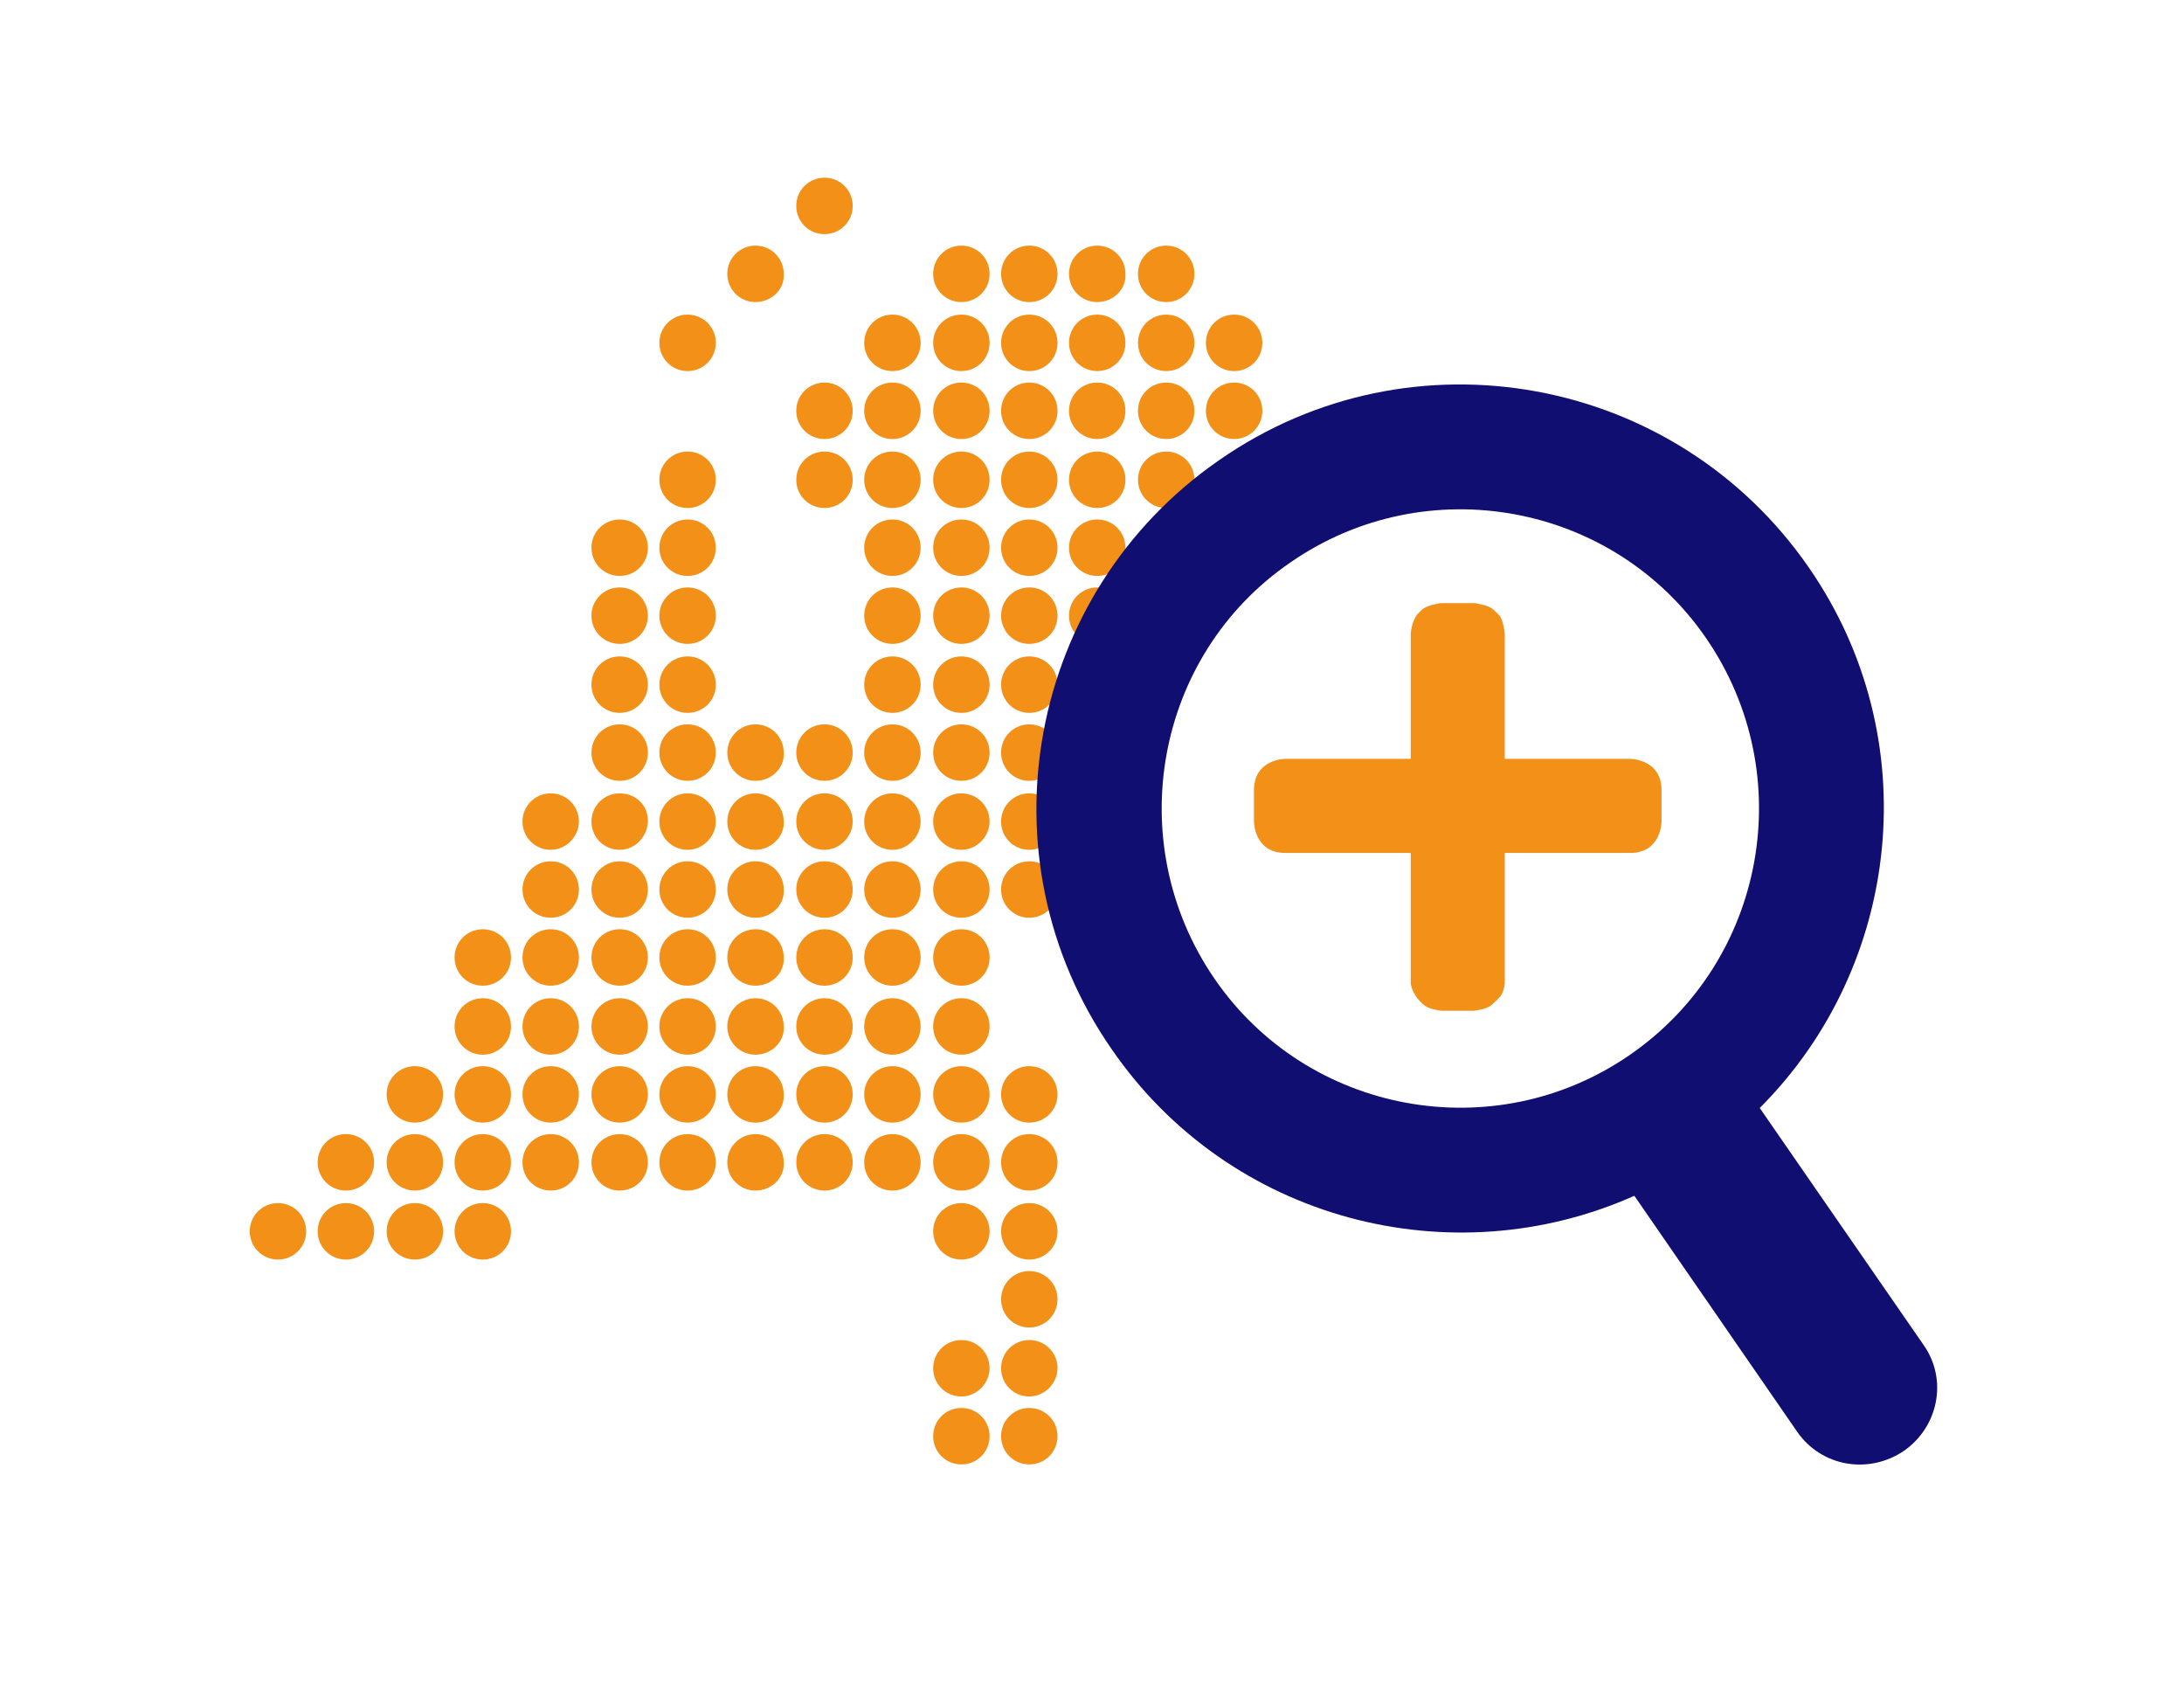 <?xml version="1.0" encoding="utf-8"?>
<!-- Generator: Adobe Illustrator 19.2.0, SVG Export Plug-In . SVG Version: 6.00 Build 0)  -->
<!DOCTYPE svg PUBLIC "-//W3C//DTD SVG 1.1//EN" "http://www.w3.org/Graphics/SVG/1.1/DTD/svg11.dtd">
<svg version="1.1" id="Laag_1" xmlns="http://www.w3.org/2000/svg" xmlns:xlink="http://www.w3.org/1999/xlink" x="0px" y="0px"
	 viewBox="0 0 209 163" style="enable-background:new 0 0 500 163;" xml:space="preserve">
<style type="text/css">
	.st0{fill:#F29018;}
	.st1{fill:#110E72;}
</style>
<g>
		<path class="st0" d="M85.4,55.1c-1.5,0-2.7-1.2-2.7-2.7s1.2-2.7,2.7-2.7c1.5,0,2.7,1.2,2.7,2.7S86.9,55.1,85.4,55.1z"/>
	</g>
	<g>
		<path class="st0" d="M92,55.1c-1.5,0-2.7-1.2-2.7-2.7s1.2-2.7,2.7-2.7c1.5,0,2.7,1.2,2.7,2.7S93.5,55.1,92,55.1z"/>
	</g>
	<g>
		<path class="st0" d="M98.5,55.1c-1.5,0-2.7-1.2-2.7-2.7s1.2-2.7,2.7-2.7c1.5,0,2.7,1.2,2.7,2.7S100,55.1,98.5,55.1z"/>
	</g>
	<g>
		<path class="st0" d="M105,55.1c-1.5,0-2.7-1.2-2.7-2.7s1.2-2.7,2.7-2.7c1.5,0,2.7,1.2,2.7,2.7S106.5,55.1,105,55.1z"/>
	</g>
	<g>
		<path class="st0" d="M85.4,61.6c-1.5,0-2.7-1.2-2.7-2.7c0-1.5,1.2-2.7,2.7-2.7c1.5,0,2.7,1.2,2.7,2.7
			C88.1,60.4,86.9,61.6,85.4,61.6z"/>
	</g>
	<g>
		<path class="st0" d="M92,61.6c-1.5,0-2.7-1.2-2.7-2.7c0-1.5,1.2-2.7,2.7-2.7c1.5,0,2.7,1.2,2.7,2.7C94.7,60.4,93.5,61.6,92,61.6z"
			/>
	</g>
	<g>
		<path class="st0" d="M98.5,61.6c-1.5,0-2.7-1.2-2.7-2.7c0-1.5,1.2-2.7,2.7-2.7c1.5,0,2.7,1.2,2.7,2.7
			C101.2,60.4,100,61.6,98.5,61.6z"/>
	</g>
	<g>
		<path class="st0" d="M85.4,68.2c-1.5,0-2.7-1.2-2.7-2.7c0-1.5,1.2-2.7,2.7-2.7c1.5,0,2.7,1.2,2.7,2.7C88.1,67,86.9,68.2,85.4,68.2
			z"/>
	</g>
	<g>
		<path class="st0" d="M92,68.2c-1.5,0-2.7-1.2-2.7-2.7c0-1.5,1.2-2.7,2.7-2.7c1.5,0,2.7,1.2,2.7,2.7C94.7,67,93.5,68.2,92,68.2z"/>
	</g>
	<g>
		<path class="st0" d="M98.5,68.2c-1.5,0-2.7-1.2-2.7-2.7c0-1.5,1.2-2.7,2.7-2.7c1.5,0,2.7,1.2,2.7,2.7C101.2,67,100,68.2,98.5,68.2
			z"/>
	</g>
	<g>
		<path class="st0" d="M85.4,74.7c-1.5,0-2.7-1.2-2.7-2.7c0-1.5,1.2-2.7,2.7-2.7c1.5,0,2.7,1.2,2.7,2.7
			C88.1,73.5,86.9,74.7,85.4,74.7z"/>
	</g>
	<g>
		<path class="st0" d="M92,74.7c-1.5,0-2.7-1.2-2.7-2.7c0-1.5,1.2-2.7,2.7-2.7c1.5,0,2.7,1.2,2.7,2.7C94.7,73.5,93.5,74.7,92,74.7z"
			/>
	</g>
	<g>
		<path class="st0" d="M98.5,74.7c-1.5,0-2.7-1.2-2.7-2.7c0-1.5,1.2-2.7,2.7-2.7c1.5,0,2.7,1.2,2.7,2.7
			C101.2,73.5,100,74.7,98.5,74.7z"/>
	</g>
	<g>
		<path class="st0" d="M65.8,74.7c-1.5,0-2.7-1.2-2.7-2.7c0-1.5,1.2-2.7,2.7-2.7c1.5,0,2.7,1.2,2.7,2.7
			C68.5,73.5,67.3,74.7,65.8,74.7z"/>
	</g>
	<g>
		<path class="st0" d="M59.3,74.7c-1.5,0-2.7-1.2-2.7-2.7c0-1.5,1.2-2.7,2.7-2.7S62,70.5,62,72C62,73.5,60.8,74.7,59.3,74.7z"/>
	</g>
	<g>
		<path class="st0" d="M65.8,68.2c-1.5,0-2.7-1.2-2.7-2.7c0-1.5,1.2-2.7,2.7-2.7c1.5,0,2.7,1.2,2.7,2.7C68.5,67,67.3,68.2,65.8,68.2
			z"/>
	</g>
	<g>
		<path class="st0" d="M59.3,68.2c-1.5,0-2.7-1.2-2.7-2.7c0-1.5,1.2-2.7,2.7-2.7S62,64,62,65.5C62,67,60.8,68.2,59.3,68.2z"/>
	</g>
	<g>
		<path class="st0" d="M65.8,61.6c-1.5,0-2.7-1.2-2.7-2.7c0-1.5,1.2-2.7,2.7-2.7c1.5,0,2.7,1.2,2.7,2.7
			C68.5,60.4,67.3,61.6,65.8,61.6z"/>
	</g>
	<g>
		<path class="st0" d="M59.3,61.6c-1.5,0-2.7-1.2-2.7-2.7c0-1.5,1.2-2.7,2.7-2.7s2.7,1.2,2.7,2.7C62,60.4,60.8,61.6,59.3,61.6z"/>
	</g>
	<g>
		<path class="st0" d="M65.8,55.1c-1.5,0-2.7-1.2-2.7-2.7s1.2-2.7,2.7-2.7c1.5,0,2.7,1.2,2.7,2.7S67.3,55.1,65.8,55.1z"/>
	</g>
	<g>
		<path class="st0" d="M59.3,55.1c-1.5,0-2.7-1.2-2.7-2.7s1.2-2.7,2.7-2.7s2.7,1.2,2.7,2.7S60.8,55.1,59.3,55.1z"/>
	</g>
	<g>
		<path class="st0" d="M72.3,74.7c-1.5,0-2.7-1.2-2.7-2.7c0-1.5,1.2-2.7,2.7-2.7c1.5,0,2.7,1.2,2.7,2.7
			C75.1,73.5,73.8,74.7,72.3,74.7z"/>
	</g>
	<g>
		<path class="st0" d="M78.9,74.7c-1.5,0-2.7-1.2-2.7-2.7c0-1.5,1.2-2.7,2.7-2.7c1.5,0,2.7,1.2,2.7,2.7
			C81.6,73.5,80.4,74.7,78.9,74.7z"/>
	</g>
	<g>
		<path class="st0" d="M85.4,81.3c-1.5,0-2.7-1.2-2.7-2.7c0-1.5,1.2-2.7,2.7-2.7c1.5,0,2.7,1.2,2.7,2.7C88.1,80,86.9,81.3,85.4,81.3
			z"/>
	</g>
	<g>
		<path class="st0" d="M92,81.3c-1.5,0-2.7-1.2-2.7-2.7c0-1.5,1.2-2.7,2.7-2.7c1.5,0,2.7,1.2,2.7,2.7C94.7,80,93.5,81.3,92,81.3z"/>
	</g>
	<g>
		<path class="st0" d="M98.5,81.3c-1.5,0-2.7-1.2-2.7-2.7c0-1.5,1.2-2.7,2.7-2.7c1.5,0,2.7,1.2,2.7,2.7C101.2,80,100,81.3,98.5,81.3
			z"/>
	</g>
	<g>
		<path class="st0" d="M65.8,81.3c-1.5,0-2.7-1.2-2.7-2.7c0-1.5,1.2-2.7,2.7-2.7c1.5,0,2.7,1.2,2.7,2.7C68.5,80,67.3,81.3,65.8,81.3
			z"/>
	</g>
	<g>
		<path class="st0" d="M59.3,81.3c-1.5,0-2.7-1.2-2.7-2.7c0-1.5,1.2-2.7,2.7-2.7S62,77,62,78.5C62,80,60.8,81.3,59.3,81.3z"/>
	</g>
	<g>
		<path class="st0" d="M52.7,81.3c-1.5,0-2.7-1.2-2.7-2.7c0-1.5,1.2-2.7,2.7-2.7s2.7,1.2,2.7,2.7C55.4,80,54.2,81.3,52.7,81.3z"/>
	</g>
	<g>
		<path class="st0" d="M72.3,81.3c-1.5,0-2.7-1.2-2.7-2.7c0-1.5,1.2-2.7,2.7-2.7c1.5,0,2.7,1.2,2.7,2.7C75.1,80,73.8,81.3,72.3,81.3
			z"/>
	</g>
	<g>
		<path class="st0" d="M78.9,81.3c-1.5,0-2.7-1.2-2.7-2.7c0-1.5,1.2-2.7,2.7-2.7c1.5,0,2.7,1.2,2.7,2.7C81.6,80,80.4,81.3,78.9,81.3
			z"/>
	</g>
	<g>
		<path class="st0" d="M85.4,87.8c-1.5,0-2.7-1.2-2.7-2.7c0-1.5,1.2-2.7,2.7-2.7c1.5,0,2.7,1.2,2.7,2.7
			C88.1,86.6,86.9,87.8,85.4,87.8z"/>
	</g>
	<g>
		<path class="st0" d="M92,87.8c-1.5,0-2.7-1.2-2.7-2.7c0-1.5,1.2-2.7,2.7-2.7c1.5,0,2.7,1.2,2.7,2.7C94.7,86.6,93.5,87.8,92,87.8z"
			/>
	</g>
	<g>
		<path class="st0" d="M98.5,87.8c-1.5,0-2.7-1.2-2.7-2.7c0-1.5,1.2-2.7,2.7-2.7c1.5,0,2.7,1.2,2.7,2.7
			C101.2,86.6,100,87.8,98.5,87.8z"/>
	</g>
	<g>
		<path class="st0" d="M65.8,87.8c-1.5,0-2.7-1.2-2.7-2.7c0-1.5,1.2-2.7,2.7-2.7c1.5,0,2.7,1.2,2.7,2.7
			C68.5,86.6,67.3,87.8,65.8,87.8z"/>
	</g>
	<g>
		<path class="st0" d="M59.3,87.8c-1.5,0-2.7-1.2-2.7-2.7c0-1.5,1.2-2.7,2.7-2.7s2.7,1.2,2.7,2.7C62,86.6,60.8,87.8,59.3,87.8z"/>
	</g>
	<g>
		<path class="st0" d="M52.7,87.8c-1.5,0-2.7-1.2-2.7-2.7c0-1.5,1.2-2.7,2.7-2.7s2.7,1.2,2.7,2.7C55.4,86.6,54.2,87.8,52.7,87.8z"/>
	</g>
	<g>
		<path class="st0" d="M72.3,87.8c-1.5,0-2.7-1.2-2.7-2.7c0-1.5,1.2-2.7,2.7-2.7c1.5,0,2.7,1.2,2.7,2.7
			C75.1,86.6,73.8,87.8,72.3,87.8z"/>
	</g>
	<g>
		<path class="st0" d="M78.9,87.8c-1.5,0-2.7-1.2-2.7-2.7c0-1.5,1.2-2.7,2.7-2.7c1.5,0,2.7,1.2,2.7,2.7
			C81.6,86.6,80.4,87.8,78.9,87.8z"/>
	</g>
	<g>
		<path class="st0" d="M78.9,94.3c-1.5,0-2.7-1.2-2.7-2.7c0-1.5,1.2-2.7,2.7-2.7c1.5,0,2.7,1.2,2.7,2.7
			C81.6,93.1,80.4,94.3,78.9,94.3z"/>
	</g>
	<g>
		<path class="st0" d="M85.4,94.3c-1.5,0-2.7-1.2-2.7-2.7c0-1.5,1.2-2.7,2.7-2.7c1.5,0,2.7,1.2,2.7,2.7
			C88.1,93.1,86.9,94.3,85.4,94.3z"/>
	</g>
	<g>
		<path class="st0" d="M92,94.3c-1.5,0-2.7-1.2-2.7-2.7c0-1.5,1.2-2.7,2.7-2.7c1.5,0,2.7,1.2,2.7,2.7C94.7,93.1,93.5,94.3,92,94.3z"
			/>
	</g>
	<g>
		<path class="st0" d="M59.3,94.3c-1.5,0-2.7-1.2-2.7-2.7c0-1.5,1.2-2.7,2.7-2.7s2.7,1.2,2.7,2.7C62,93.1,60.8,94.3,59.3,94.3z"/>
	</g>
	<g>
		<path class="st0" d="M52.7,94.3c-1.5,0-2.7-1.2-2.7-2.7c0-1.5,1.2-2.7,2.7-2.7s2.7,1.2,2.7,2.7C55.4,93.1,54.2,94.3,52.7,94.3z"/>
	</g>
	<g>
		<path class="st0" d="M46.2,94.3c-1.5,0-2.7-1.2-2.7-2.7c0-1.5,1.2-2.7,2.7-2.7s2.7,1.2,2.7,2.7C48.9,93.1,47.7,94.3,46.2,94.3z"/>
	</g>
	<g>
		<path class="st0" d="M65.8,94.3c-1.5,0-2.7-1.2-2.7-2.7c0-1.5,1.2-2.7,2.7-2.7c1.5,0,2.7,1.2,2.7,2.7
			C68.5,93.1,67.3,94.3,65.8,94.3z"/>
	</g>
	<g>
		<path class="st0" d="M72.3,94.3c-1.5,0-2.7-1.2-2.7-2.7c0-1.5,1.2-2.7,2.7-2.7c1.5,0,2.7,1.2,2.7,2.7
			C75.1,93.1,73.8,94.3,72.3,94.3z"/>
	</g>
	<g>
		<path class="st0" d="M78.9,100.9c-1.5,0-2.7-1.2-2.7-2.7c0-1.5,1.2-2.7,2.7-2.7c1.5,0,2.7,1.2,2.7,2.7
			C81.6,99.7,80.4,100.9,78.9,100.9z"/>
	</g>
	<g>
		<path class="st0" d="M85.4,100.9c-1.5,0-2.7-1.2-2.7-2.7c0-1.5,1.2-2.7,2.7-2.7c1.5,0,2.7,1.2,2.7,2.7
			C88.1,99.7,86.9,100.9,85.4,100.9z"/>
	</g>
	<g>
		<path class="st0" d="M92,100.9c-1.5,0-2.7-1.2-2.7-2.7c0-1.5,1.2-2.7,2.7-2.7c1.5,0,2.7,1.2,2.7,2.7
			C94.7,99.7,93.5,100.9,92,100.9z"/>
	</g>
	<g>
		<path class="st0" d="M59.3,100.9c-1.5,0-2.7-1.2-2.7-2.7c0-1.5,1.2-2.7,2.7-2.7s2.7,1.2,2.7,2.7C62,99.7,60.8,100.9,59.3,100.9z"
			/>
	</g>
	<g>
		<path class="st0" d="M52.7,100.9c-1.5,0-2.7-1.2-2.7-2.7c0-1.5,1.2-2.7,2.7-2.7s2.7,1.2,2.7,2.7C55.4,99.7,54.2,100.9,52.7,100.9z
			"/>
	</g>
	<g>
		<path class="st0" d="M46.2,100.9c-1.5,0-2.7-1.2-2.7-2.7c0-1.5,1.2-2.7,2.7-2.7s2.7,1.2,2.7,2.7C48.9,99.7,47.7,100.9,46.2,100.9z
			"/>
	</g>
	<g>
		<path class="st0" d="M65.8,100.9c-1.5,0-2.7-1.2-2.7-2.7c0-1.5,1.2-2.7,2.7-2.7c1.5,0,2.7,1.2,2.7,2.7
			C68.5,99.7,67.3,100.9,65.8,100.9z"/>
	</g>
	<g>
		<path class="st0" d="M72.3,100.9c-1.5,0-2.7-1.2-2.7-2.7c0-1.5,1.2-2.7,2.7-2.7c1.5,0,2.7,1.2,2.7,2.7
			C75.1,99.7,73.8,100.9,72.3,100.9z"/>
	</g>
	<g>
		<path class="st0" d="M78.9,107.4c-1.5,0-2.7-1.2-2.7-2.7c0-1.5,1.2-2.7,2.7-2.7c1.5,0,2.7,1.2,2.7,2.7
			C81.6,106.2,80.4,107.4,78.9,107.4z"/>
	</g>
	<g>
		<path class="st0" d="M85.4,107.4c-1.5,0-2.7-1.2-2.7-2.7c0-1.5,1.2-2.7,2.7-2.7c1.5,0,2.7,1.2,2.7,2.7
			C88.1,106.2,86.9,107.4,85.4,107.4z"/>
	</g>
	<g>
		<path class="st0" d="M92,107.4c-1.5,0-2.7-1.2-2.7-2.7c0-1.5,1.2-2.7,2.7-2.7c1.5,0,2.7,1.2,2.7,2.7
			C94.7,106.2,93.5,107.4,92,107.4z"/>
	</g>
	<g>
		<path class="st0" d="M98.5,107.4c-1.5,0-2.7-1.2-2.7-2.7c0-1.5,1.2-2.7,2.7-2.7c1.5,0,2.7,1.2,2.7,2.7
			C101.2,106.2,100,107.4,98.5,107.4z"/>
	</g>
	<g>
		<path class="st0" d="M59.3,107.4c-1.5,0-2.7-1.2-2.7-2.7c0-1.5,1.2-2.7,2.7-2.7s2.7,1.2,2.7,2.7C62,106.2,60.8,107.4,59.3,107.4z"
			/>
	</g>
	<g>
		<path class="st0" d="M52.7,107.4c-1.5,0-2.7-1.2-2.7-2.7c0-1.5,1.2-2.7,2.7-2.7s2.7,1.2,2.7,2.7C55.4,106.2,54.2,107.4,52.7,107.4
			z"/>
	</g>
	<g>
		<path class="st0" d="M46.2,107.4c-1.5,0-2.7-1.2-2.7-2.7c0-1.5,1.2-2.7,2.7-2.7s2.7,1.2,2.7,2.7C48.9,106.2,47.7,107.4,46.2,107.4
			z"/>
	</g>
	<g>
		<path class="st0" d="M39.7,107.4c-1.5,0-2.7-1.2-2.7-2.7c0-1.5,1.2-2.7,2.7-2.7s2.7,1.2,2.7,2.7C42.4,106.2,41.2,107.4,39.7,107.4
			z"/>
	</g>
	<g>
		<path class="st0" d="M65.8,107.4c-1.5,0-2.7-1.2-2.7-2.7c0-1.5,1.2-2.7,2.7-2.7c1.5,0,2.7,1.2,2.7,2.7
			C68.5,106.2,67.3,107.4,65.8,107.4z"/>
	</g>
	<g>
		<path class="st0" d="M72.3,107.4c-1.5,0-2.7-1.2-2.7-2.7c0-1.5,1.2-2.7,2.7-2.7c1.5,0,2.7,1.2,2.7,2.7
			C75.1,106.2,73.8,107.4,72.3,107.4z"/>
	</g>
	<g>
		<path class="st0" d="M78.9,113.9c-1.5,0-2.7-1.2-2.7-2.7c0-1.5,1.2-2.7,2.7-2.7c1.5,0,2.7,1.2,2.7,2.7
			C81.6,112.7,80.4,113.9,78.9,113.9z"/>
	</g>
	<g>
		<path class="st0" d="M85.4,113.9c-1.5,0-2.7-1.2-2.7-2.7c0-1.5,1.2-2.7,2.7-2.7c1.5,0,2.7,1.2,2.7,2.7
			C88.1,112.7,86.9,113.9,85.4,113.9z"/>
	</g>
	<g>
		<path class="st0" d="M92,113.9c-1.5,0-2.7-1.2-2.7-2.7c0-1.5,1.2-2.7,2.7-2.7c1.5,0,2.7,1.2,2.7,2.7
			C94.7,112.7,93.5,113.9,92,113.9z"/>
	</g>
	<g>
		<path class="st0" d="M98.5,113.9c-1.5,0-2.7-1.2-2.7-2.7c0-1.5,1.2-2.7,2.7-2.7c1.5,0,2.7,1.2,2.7,2.7
			C101.2,112.7,100,113.9,98.5,113.9z"/>
	</g>
	<g>
		<path class="st0" d="M92,120.5c-1.5,0-2.7-1.2-2.7-2.7c0-1.5,1.2-2.7,2.7-2.7c1.5,0,2.7,1.2,2.7,2.7
			C94.7,119.3,93.5,120.5,92,120.5z"/>
	</g>
	<g>
		<path class="st0" d="M98.5,120.5c-1.5,0-2.7-1.2-2.7-2.7c0-1.5,1.2-2.7,2.7-2.7c1.5,0,2.7,1.2,2.7,2.7
			C101.2,119.3,100,120.5,98.5,120.5z"/>
	</g>
	<g>
		<path class="st0" d="M92,133.6c-1.5,0-2.7-1.2-2.7-2.7c0-1.5,1.2-2.7,2.7-2.7c1.5,0,2.7,1.2,2.7,2.7
			C94.7,132.3,93.5,133.6,92,133.6z"/>
	</g>
	<g>
		<path class="st0" d="M98.5,133.6c-1.5,0-2.7-1.2-2.7-2.7c0-1.5,1.2-2.7,2.7-2.7c1.5,0,2.7,1.2,2.7,2.7
			C101.2,132.3,100,133.6,98.5,133.6z"/>
	</g>
	<g>
		<path class="st0" d="M98.5,127c-1.5,0-2.7-1.2-2.7-2.7s1.2-2.7,2.7-2.7c1.5,0,2.7,1.2,2.7,2.7S100,127,98.5,127z"/>
	</g>
	<g>
		<path class="st0" d="M92,140.1c-1.5,0-2.7-1.2-2.7-2.7c0-1.5,1.2-2.7,2.7-2.7c1.5,0,2.7,1.2,2.7,2.7
			C94.7,138.9,93.5,140.1,92,140.1z"/>
	</g>
	<g>
		<path class="st0" d="M98.5,140.1c-1.5,0-2.7-1.2-2.7-2.7c0-1.5,1.2-2.7,2.7-2.7c1.5,0,2.7,1.2,2.7,2.7
			C101.2,138.9,100,140.1,98.5,140.1z"/>
	</g>
	<g>
		<path class="st0" d="M59.3,113.9c-1.5,0-2.7-1.2-2.7-2.7c0-1.5,1.2-2.7,2.7-2.7s2.7,1.2,2.7,2.7C62,112.7,60.8,113.9,59.3,113.9z"
			/>
	</g>
	<g>
		<path class="st0" d="M52.7,113.9c-1.5,0-2.7-1.2-2.7-2.7c0-1.5,1.2-2.7,2.7-2.7s2.7,1.2,2.7,2.7C55.4,112.7,54.2,113.9,52.7,113.9
			z"/>
	</g>
	<g>
		<path class="st0" d="M46.2,113.9c-1.5,0-2.7-1.2-2.7-2.7c0-1.5,1.2-2.7,2.7-2.7s2.7,1.2,2.7,2.7C48.9,112.7,47.7,113.9,46.2,113.9
			z"/>
	</g>
	<g>
		<path class="st0" d="M39.7,113.9c-1.5,0-2.7-1.2-2.7-2.7c0-1.5,1.2-2.7,2.7-2.7s2.7,1.2,2.7,2.7C42.4,112.7,41.2,113.9,39.7,113.9
			z"/>
	</g>
	<g>
		<path class="st0" d="M33.1,113.9c-1.5,0-2.7-1.2-2.7-2.7c0-1.5,1.2-2.7,2.7-2.7s2.7,1.2,2.7,2.7C35.8,112.7,34.6,113.9,33.1,113.9
			z"/>
	</g>
	<g>
		<path class="st0" d="M46.2,120.5c-1.5,0-2.7-1.2-2.7-2.7c0-1.5,1.2-2.7,2.7-2.7s2.7,1.2,2.7,2.7C48.9,119.3,47.7,120.5,46.2,120.5
			z"/>
	</g>
	<g>
		<path class="st0" d="M39.7,120.5c-1.5,0-2.7-1.2-2.7-2.7c0-1.5,1.2-2.7,2.7-2.7s2.7,1.2,2.7,2.7C42.4,119.3,41.2,120.5,39.7,120.5
			z"/>
	</g>
	<g>
		<path class="st0" d="M33.1,120.5c-1.5,0-2.7-1.2-2.7-2.7c0-1.5,1.2-2.7,2.7-2.7s2.7,1.2,2.7,2.7C35.8,119.3,34.6,120.5,33.1,120.5
			z"/>
	</g>
	<g>
		<path class="st0" d="M26.6,120.5c-1.5,0-2.7-1.2-2.7-2.7c0-1.5,1.2-2.7,2.7-2.7s2.7,1.2,2.7,2.7C29.3,119.3,28.1,120.5,26.6,120.5
			z"/>
	</g>
	<g>
		<path class="st0" d="M65.8,113.9c-1.5,0-2.7-1.2-2.7-2.7c0-1.5,1.2-2.7,2.7-2.7c1.5,0,2.7,1.2,2.7,2.7
			C68.5,112.7,67.3,113.9,65.8,113.9z"/>
	</g>
	<g>
		<path class="st0" d="M72.3,113.9c-1.5,0-2.7-1.2-2.7-2.7c0-1.5,1.2-2.7,2.7-2.7c1.5,0,2.7,1.2,2.7,2.7
			C75.1,112.7,73.8,113.9,72.3,113.9z"/>
	</g>
	<g>
		<path class="st0" d="M105,61.6c-1.5,0-2.7-1.2-2.7-2.7c0-1.5,1.2-2.7,2.7-2.7c1.5,0,2.7,1.2,2.7,2.7
			C107.8,60.4,106.5,61.6,105,61.6z"/>
	</g>
	<g>
		<path class="st0" d="M65.8,48.6c-1.5,0-2.7-1.2-2.7-2.7s1.2-2.7,2.7-2.7c1.5,0,2.7,1.2,2.7,2.7S67.3,48.6,65.8,48.6z"/>
	</g>
	<g>
		<path class="st0" d="M85.4,48.6c-1.5,0-2.7-1.2-2.7-2.7s1.2-2.7,2.7-2.7c1.5,0,2.7,1.2,2.7,2.7S86.9,48.6,85.4,48.6z"/>
	</g>
	<g>
		<path class="st0" d="M92,48.6c-1.5,0-2.7-1.2-2.7-2.7s1.2-2.7,2.7-2.7c1.5,0,2.7,1.2,2.7,2.7S93.5,48.6,92,48.6z"/>
	</g>
	<g>
		<path class="st0" d="M98.5,48.6c-1.5,0-2.7-1.2-2.7-2.7s1.2-2.7,2.7-2.7c1.5,0,2.7,1.2,2.7,2.7S100,48.6,98.5,48.6z"/>
	</g>
	<g>
		<path class="st0" d="M105,48.6c-1.5,0-2.7-1.2-2.7-2.7s1.2-2.7,2.7-2.7c1.5,0,2.7,1.2,2.7,2.7S106.5,48.6,105,48.6z"/>
	</g>
	<g>
		<path class="st0" d="M85.4,42c-1.5,0-2.7-1.2-2.7-2.7s1.2-2.7,2.7-2.7c1.5,0,2.7,1.2,2.7,2.7S86.9,42,85.4,42z"/>
	</g>
	<g>
		<path class="st0" d="M78.9,48.6c-1.5,0-2.7-1.2-2.7-2.7s1.2-2.7,2.7-2.7c1.5,0,2.7,1.2,2.7,2.7S80.4,48.6,78.9,48.6z"/>
	</g>
	<g>
		<path class="st0" d="M78.9,42c-1.5,0-2.7-1.2-2.7-2.7c0-1.5,1.2-2.7,2.7-2.7c1.5,0,2.7,1.2,2.7,2.7C81.6,40.8,80.4,42,78.9,42z"/>
	</g>
	<g>
		<path class="st0" d="M65.8,35.5c-1.5,0-2.7-1.2-2.7-2.7s1.2-2.7,2.7-2.7c1.5,0,2.7,1.2,2.7,2.7S67.3,35.5,65.8,35.5z"/>
	</g>
	<g>
		<path class="st0" d="M72.3,28.9c-1.5,0-2.7-1.2-2.7-2.7c0-1.5,1.2-2.7,2.7-2.7s2.7,1.2,2.7,2.7C75.1,27.7,73.8,28.9,72.3,28.9z"/>
	</g>
	<path class="st0" d="M78.9,22.4c-1.5,0-2.7-1.2-2.7-2.7s1.2-2.7,2.7-2.7c1.5,0,2.7,1.2,2.7,2.7S80.4,22.4,78.9,22.4z"/>
	<g>
		<path class="st0" d="M92,42c-1.5,0-2.7-1.2-2.7-2.7s1.2-2.7,2.7-2.7c1.5,0,2.7,1.2,2.7,2.7S93.5,42,92,42z"/>
	</g>
	<g>
		<path class="st0" d="M98.5,42c-1.5,0-2.7-1.2-2.7-2.7s1.2-2.7,2.7-2.7c1.5,0,2.7,1.2,2.7,2.7S100,42,98.5,42z"/>
	</g>
	<g>
		<path class="st0" d="M105,42c-1.5,0-2.7-1.2-2.7-2.7s1.2-2.7,2.7-2.7c1.5,0,2.7,1.2,2.7,2.7S106.5,42,105,42z"/>
	</g>
	<g>
		<path class="st0" d="M85.4,35.5c-1.5,0-2.7-1.2-2.7-2.7s1.2-2.7,2.7-2.7c1.5,0,2.7,1.2,2.7,2.7S86.9,35.5,85.4,35.5z"/>
	</g>
	<g>
		<path class="st0" d="M92,35.5c-1.5,0-2.7-1.2-2.7-2.7s1.2-2.7,2.7-2.7c1.5,0,2.7,1.2,2.7,2.7S93.5,35.5,92,35.5z"/>
	</g>
	<g>
		<path class="st0" d="M98.5,35.5c-1.5,0-2.7-1.2-2.7-2.7s1.2-2.7,2.7-2.7c1.5,0,2.7,1.2,2.7,2.7S100,35.5,98.5,35.5z"/>
	</g>
	<g>
		<path class="st0" d="M105,35.5c-1.5,0-2.7-1.2-2.7-2.7s1.2-2.7,2.7-2.7c1.5,0,2.7,1.2,2.7,2.7S106.5,35.5,105,35.5z"/>
	</g>
	<g>
		<path class="st0" d="M111.6,48.6c-1.5,0-2.7-1.2-2.7-2.7s1.2-2.7,2.7-2.7c1.5,0,2.7,1.2,2.7,2.7S113.1,48.6,111.6,48.6z"/>
	</g>
	<g>
		<path class="st0" d="M111.6,42c-1.5,0-2.7-1.2-2.7-2.7s1.2-2.7,2.7-2.7c1.5,0,2.7,1.2,2.7,2.7S113.1,42,111.6,42z"/>
	</g>
	<g>
		<path class="st0" d="M111.6,35.5c-1.5,0-2.7-1.2-2.7-2.7s1.2-2.7,2.7-2.7c1.5,0,2.7,1.2,2.7,2.7S113.1,35.5,111.6,35.5z"/>
	</g>
	<g>
		<path class="st0" d="M92,28.9c-1.5,0-2.7-1.2-2.7-2.7c0-1.5,1.2-2.7,2.7-2.7c1.5,0,2.7,1.2,2.7,2.7C94.7,27.7,93.5,28.9,92,28.9z"
			/>
	</g>
	<g>
		<path class="st0" d="M98.5,28.9c-1.5,0-2.7-1.2-2.7-2.7c0-1.5,1.2-2.7,2.7-2.7c1.5,0,2.7,1.2,2.7,2.7
			C101.2,27.7,100,28.9,98.5,28.9z"/>
	</g>
	<g>
		<path class="st0" d="M105,28.9c-1.5,0-2.7-1.2-2.7-2.7c0-1.5,1.2-2.7,2.7-2.7c1.5,0,2.7,1.2,2.7,2.7
			C107.8,27.7,106.5,28.9,105,28.9z"/>
	</g>
	<g>
		<path class="st0" d="M111.6,28.9c-1.5,0-2.7-1.2-2.7-2.7c0-1.5,1.2-2.7,2.7-2.7c1.5,0,2.7,1.2,2.7,2.7
			C114.3,27.7,113.1,28.9,111.6,28.9z"/>
	</g>
	<g>
		<path class="st0" d="M118.1,42c-1.5,0-2.7-1.2-2.7-2.7s1.2-2.7,2.7-2.7c1.5,0,2.7,1.2,2.7,2.7S119.6,42,118.1,42z"/>
	</g>
	<g>
		<path class="st0" d="M118.1,35.5c-1.5,0-2.7-1.2-2.7-2.7s1.2-2.7,2.7-2.7c1.5,0,2.7,1.2,2.7,2.7S119.6,35.5,118.1,35.5z"/>
	</g>
	<path class="st0" d="M159,75.6v3c0,0,0,3-3,3h-12V92c0,0,0,0,0,0v1.6c0,0.1,0,0.2,0,0.3c0,0.1,0,0.1,0,0.2
		c-0.1,0.7-0.3,1.2-0.7,1.5c0,0,0,0.1-0.1,0.1c-0.1,0.1-0.2,0.2-0.3,0.3c-0.3,0.3-0.7,0.5-1.3,0.6c-0.4,0.1-0.6,0.1-0.6,0.1h0h-3h0
		c0,0-0.3,0-0.6-0.1c-0.6-0.1-1-0.3-1.3-0.6c-0.1-0.1-0.2-0.2-0.3-0.3c0,0,0-0.1-0.1-0.1c-0.3-0.4-0.6-0.9-0.7-1.5
		c0-0.1,0-0.1,0-0.2c0-0.1,0-0.2,0-0.3V92c0,0,0,0,0,0V81.6h-12c-3,0-3-3-3-3v-3c0-3,3-3,3-3h12V62.5c0,0,0,0,0,0v-1.8
		c0,0,0-0.3,0.1-0.7c0.1-0.5,0.3-0.9,0.5-1.2c0.1-0.1,0.2-0.2,0.3-0.3c0,0,0.1-0.1,0.1-0.1c0.3-0.3,0.8-0.5,1.4-0.6
		c0.3-0.1,0.5-0.1,0.6-0.1h0h0h3h0h0c0,0,0.3,0,0.6,0.1c0.6,0.1,1.1,0.3,1.4,0.6c0,0,0.1,0.1,0.1,0.1c0.1,0.1,0.2,0.2,0.3,0.3
		c0.3,0.3,0.4,0.7,0.5,1.2c0.1,0.4,0.1,0.7,0.1,0.7v1.8c0,0,0,0,0,0v10.1h12C156,72.6,159,72.6,159,75.6"/>
	<path class="st1" d="M156,100.9c-13,9-30.9,5.7-39.8-7.3s-5.7-30.9,7.3-39.8c13-9,30.9-5.7,39.8,7.3S169,91.9,156,100.9
		 M173.1,54.3c-12.7-18.4-38-23.1-56.4-10.3c-18.4,12.7-23.1,38-10.3,56.4c11.3,16.4,32.5,21.8,50,14L172,137l0,0
		c2.3,3.3,6.8,4.1,10.2,1.8c3.3-2.3,4.2-6.8,1.9-10.1l0,0L168.4,106C182,92.4,184.4,70.6,173.1,54.3"/>
</svg>
